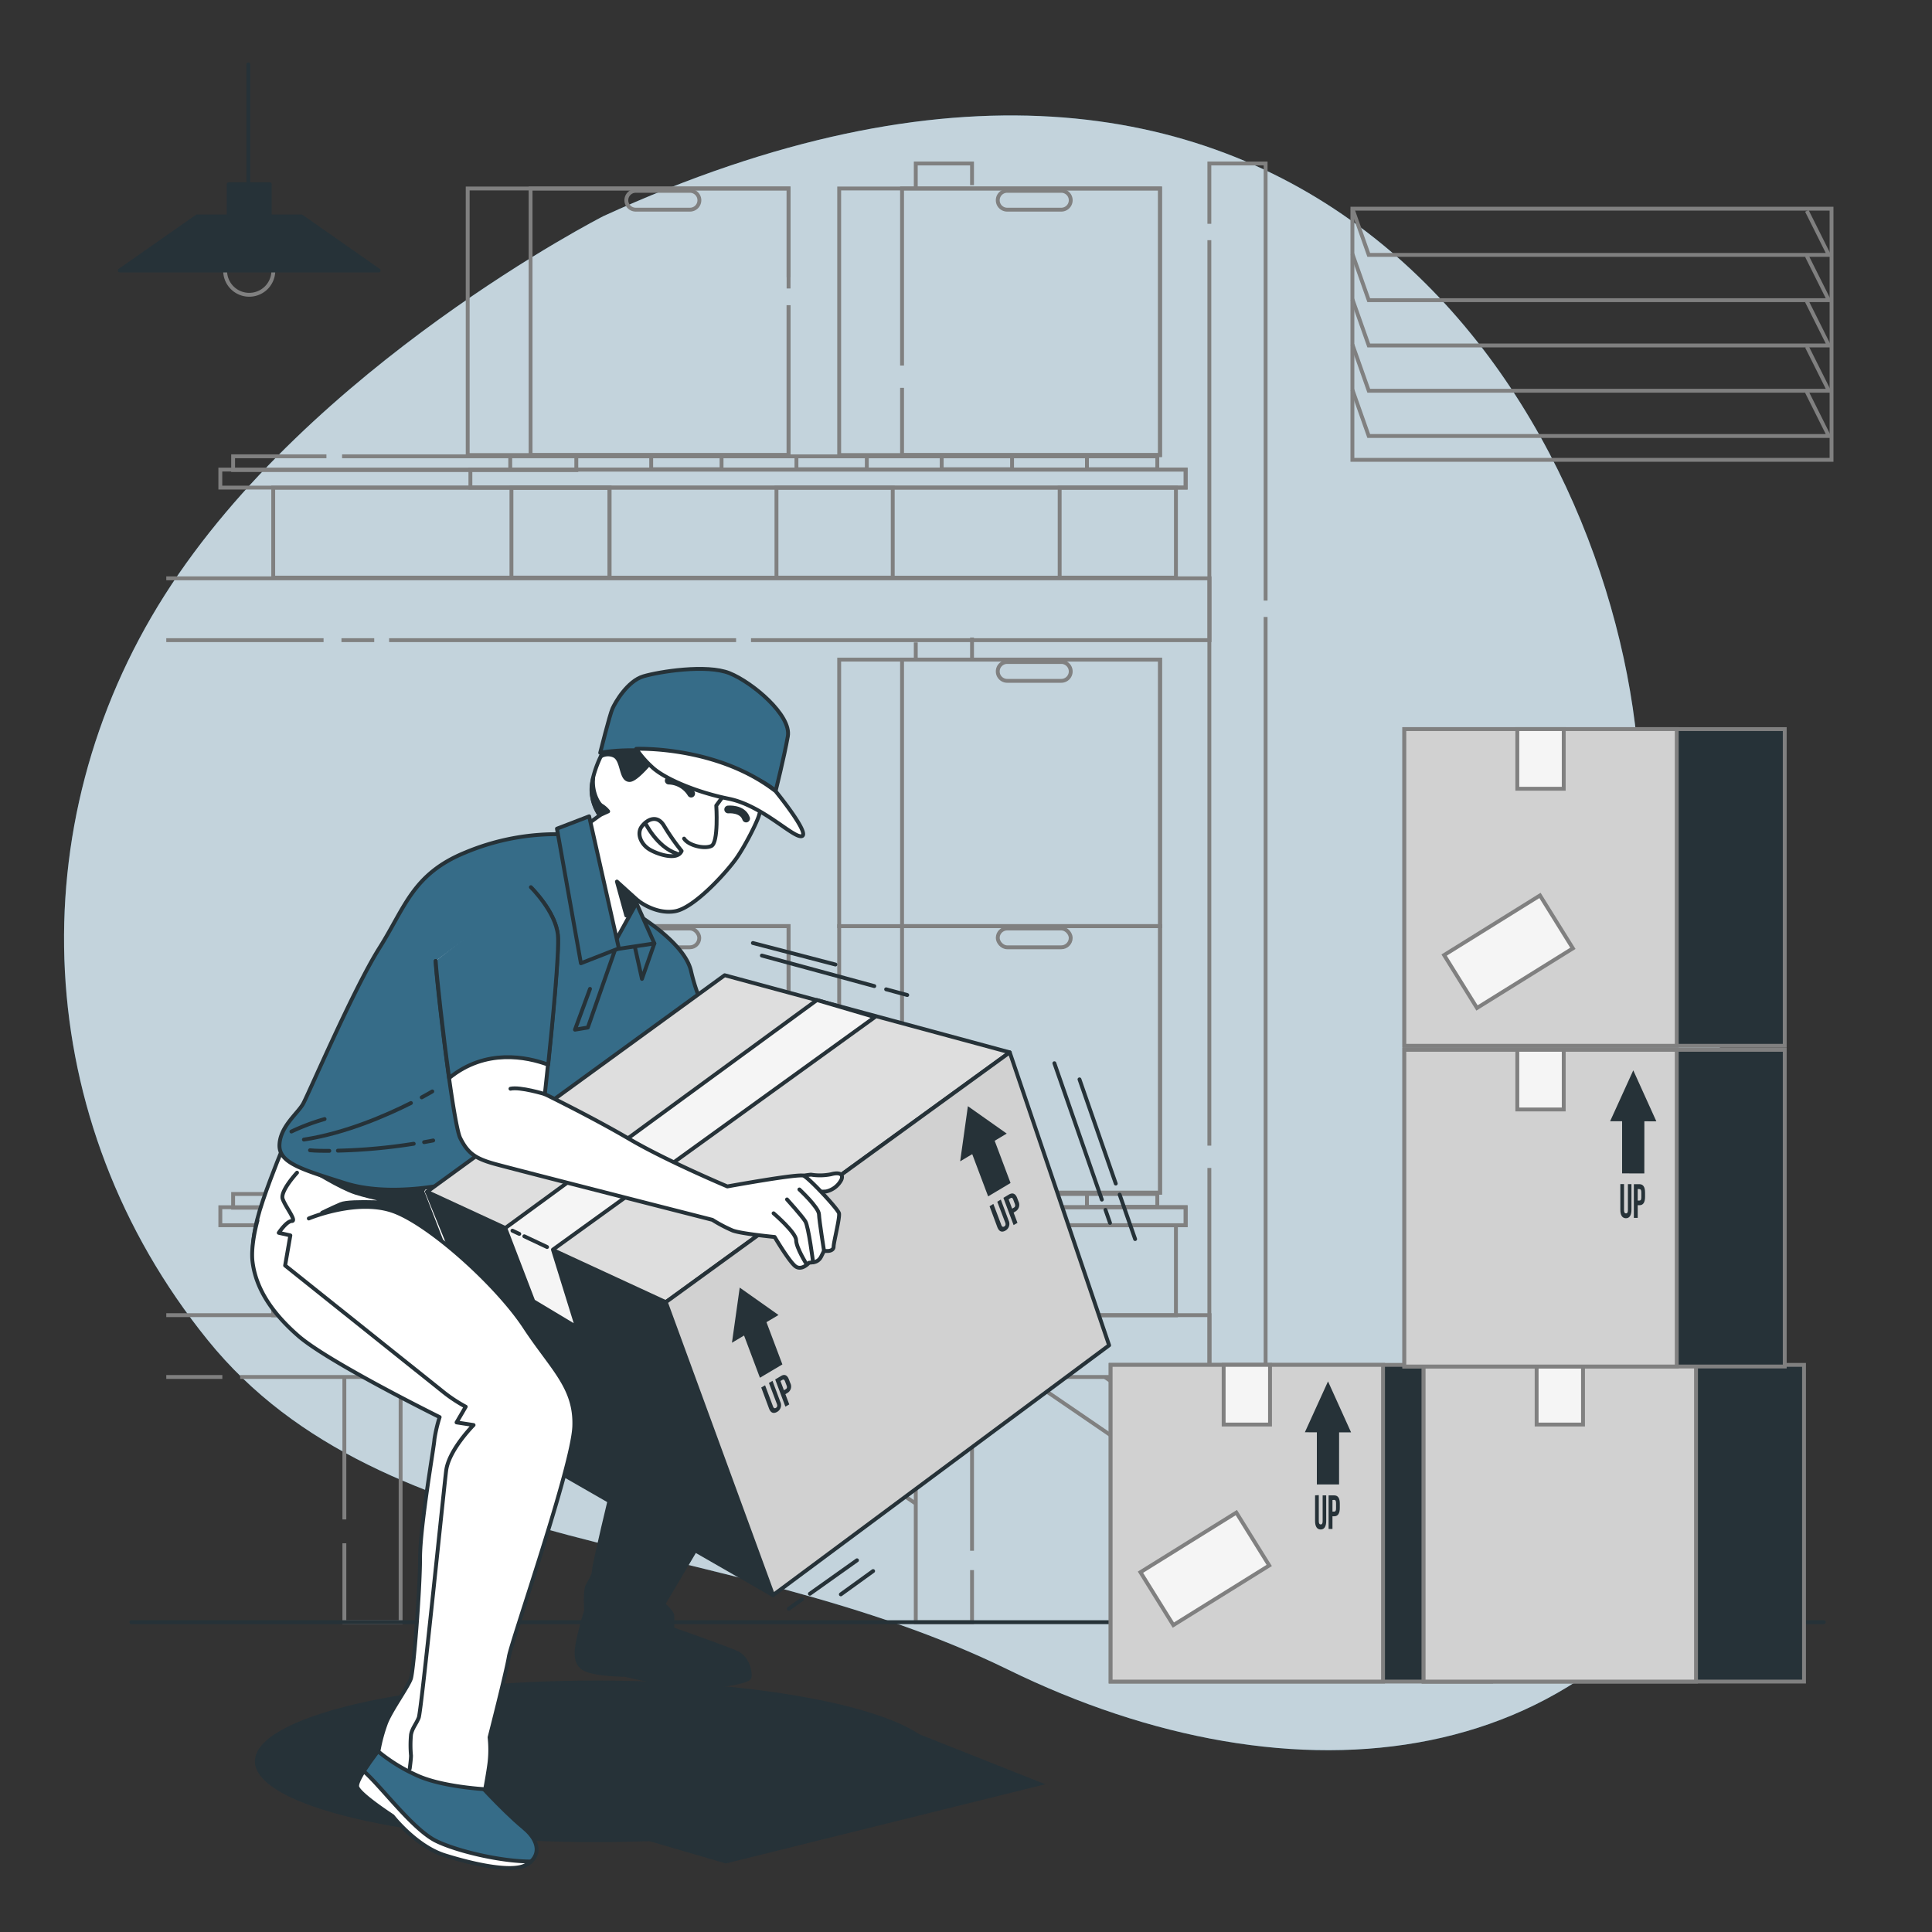 <svg xmlns="http://www.w3.org/2000/svg" viewBox="0 0 500 500"><rect x="0" y="0" width="500" height="500" fill="#333333" stroke="none"/><g id="freepik--background-simple--inject-2"><path d="M156.19,55.92S80.42,94.52,42.63,154,7.83,290,53.75,346.8s133.69,49.34,207.18,85.32,154.57,28.57,189.32-47.66S432.6,279.74,423.6,191.52,335.07-25.88,156.19,55.92Z" style="fill:#366C88"></path><path d="M156.19,55.92S80.42,94.52,42.63,154,7.83,290,53.75,346.8s133.69,49.34,207.18,85.32,154.57,28.57,189.32-47.66S432.6,279.74,423.6,191.52,335.07-25.88,156.19,55.92Z" style="fill:#fff;opacity:0.7"></path></g><g id="freepik--Lamp--inject-2"><path d="M70.74,70.05a6.24,6.24,0,1,1-6.24-6.24A6.24,6.24,0,0,1,70.74,70.05Z" style="fill:none;stroke:gray;stroke-miterlimit:10"></path><polygon points="98 70 31 70 51 56 78 56 98 70" style="fill:#263238;stroke:#263238;stroke-linecap:round;stroke-linejoin:round"></polygon><rect x="59.19" y="47.68" width="10.63" height="14" style="fill:#263238;stroke:#263238;stroke-linecap:round;stroke-linejoin:round"></rect><line x1="64.27" y1="48.55" x2="64.27" y2="16.67" style="fill:none;stroke:#263238;stroke-linecap:round;stroke-linejoin:round"></line></g><g id="freepik--boxes-1--inject-2"><polyline points="312.98 57.92 312.98 42.31 327.54 42.31 327.54 155.43" style="fill:none;stroke:gray;stroke-miterlimit:10"></polyline><line x1="312.98" y1="296.49" x2="312.98" y2="62.16" style="fill:none;stroke:gray;stroke-miterlimit:10"></line><polyline points="327.54 159.67 327.54 419.83 312.98 419.83 312.98 302.27" style="fill:none;stroke:gray;stroke-miterlimit:10"></polyline><polyline points="237 49.16 237 42.31 251.56 42.31 251.56 47.91" style="fill:none;stroke:gray;stroke-miterlimit:10"></polyline><line x1="237" y1="170.84" x2="237" y2="166.25" style="fill:none;stroke:gray;stroke-miterlimit:10"></line><polyline points="251.56 406.34 251.56 419.83 237 419.83 237 356.22" style="fill:none;stroke:gray;stroke-miterlimit:10"></polyline><line x1="251.56" y1="355.97" x2="251.56" y2="401.33" style="fill:none;stroke:gray;stroke-miterlimit:10"></line><line x1="89.12" y1="393.23" x2="89.12" y2="356.22" style="fill:none;stroke:gray;stroke-miterlimit:10"></line><polyline points="103.68 355.97 103.68 419.83 89.12 419.83 89.12 399.4" style="fill:none;stroke:gray;stroke-miterlimit:10"></polyline><line x1="251.56" y1="165" x2="251.56" y2="170.59" style="fill:none;stroke:gray;stroke-miterlimit:10"></line><polyline points="194.36 165.67 313.03 165.67 313.03 149.67 43.03 149.67" style="fill:none;stroke:gray;stroke-miterlimit:10"></polyline><line x1="100.7" y1="165.67" x2="190.5" y2="165.67" style="fill:none;stroke:gray;stroke-miterlimit:10"></line><line x1="88.37" y1="165.67" x2="96.85" y2="165.67" style="fill:none;stroke:gray;stroke-miterlimit:10"></line><line x1="43.03" y1="165.67" x2="83.74" y2="165.67" style="fill:none;stroke:gray;stroke-miterlimit:10"></line><rect x="274.24" y="317.11" width="30.09" height="23.29" style="fill:none;stroke:gray;stroke-miterlimit:10"></rect><rect x="200.95" y="317.11" width="30.09" height="23.29" style="fill:none;stroke:gray;stroke-miterlimit:10"></rect><rect x="70.71" y="317.11" width="87.03" height="23.29" style="fill:none;stroke:gray;stroke-miterlimit:10"></rect><rect x="132.36" y="317.11" width="25.38" height="23.29" style="fill:none;stroke:gray;stroke-miterlimit:10"></rect><rect x="57.02" y="312.43" width="249.83" height="4.66" style="fill:none;stroke:gray;stroke-miterlimit:10"></rect><rect x="121.74" y="312.43" width="185.1" height="4.66" style="fill:none;stroke:gray;stroke-miterlimit:10"></rect><rect x="60.33" y="309" width="88.82" height="3.56" style="fill:none;stroke:gray;stroke-miterlimit:10"></rect><rect x="168.53" y="309" width="18.21" height="3.34" style="fill:none;stroke:gray;stroke-miterlimit:10"></rect><rect x="206.12" y="309" width="18.21" height="3.34" style="fill:none;stroke:gray;stroke-miterlimit:10"></rect><rect x="243.71" y="309" width="18.21" height="3.34" style="fill:none;stroke:gray;stroke-miterlimit:10"></rect><rect x="281.3" y="309" width="18.21" height="3.34" style="fill:none;stroke:gray;stroke-miterlimit:10"></rect><line x1="157.74" y1="340.4" x2="200.95" y2="340.4" style="fill:none;stroke:gray;stroke-miterlimit:10"></line><line x1="231.03" y1="340.4" x2="274.24" y2="340.4" style="fill:none;stroke:gray;stroke-miterlimit:10"></line><line x1="132.05" y1="312.46" x2="132.05" y2="309.12" style="fill:none;stroke:gray;stroke-miterlimit:10"></line><line x1="149.15" y1="309" x2="168.53" y2="309" style="fill:none;stroke:gray;stroke-miterlimit:10"></line><line x1="186.74" y1="309" x2="206.12" y2="309" style="fill:none;stroke:gray;stroke-miterlimit:10"></line><line x1="224.33" y1="309" x2="243.71" y2="309" style="fill:none;stroke:gray;stroke-miterlimit:10"></line><line x1="261.92" y1="309" x2="281.3" y2="309" style="fill:none;stroke:gray;stroke-miterlimit:10"></line><polyline points="62.16 356.36 313.03 356.36 313.03 340.36 43.03 340.36" style="fill:none;stroke:gray;stroke-miterlimit:10"></polyline><line x1="43.03" y1="356.36" x2="57.54" y2="356.36" style="fill:none;stroke:gray;stroke-miterlimit:10"></line><rect x="217.18" y="170.71" width="83.04" height="68.99" style="fill:none;stroke:gray;stroke-miterlimit:10"></rect><rect x="233.45" y="170.71" width="66.77" height="68.99" style="fill:none;stroke:gray;stroke-miterlimit:10"></rect><path d="M274.66,176.2h-14a2.44,2.44,0,0,1-2.44-2.44h0a2.44,2.44,0,0,1,2.44-2.44h14a2.44,2.44,0,0,1,2.44,2.44h0A2.44,2.44,0,0,1,274.66,176.2Z" style="fill:none;stroke:gray;stroke-miterlimit:10"></path><rect x="217.18" y="239.68" width="83.04" height="68.99" style="fill:none;stroke:gray;stroke-miterlimit:10"></rect><rect x="233.45" y="239.68" width="66.77" height="68.99" style="fill:none;stroke:gray;stroke-miterlimit:10"></rect><rect x="258.22" y="240.29" width="18.88" height="4.87" rx="2.44" style="fill:none;stroke:gray;stroke-miterlimit:10"></rect><rect x="121.04" y="239.68" width="83.04" height="68.99" style="fill:none;stroke:gray;stroke-miterlimit:10"></rect><rect x="137.31" y="239.68" width="66.77" height="68.99" style="fill:none;stroke:gray;stroke-miterlimit:10"></rect><rect x="162.09" y="240.29" width="18.88" height="4.87" rx="2.44" style="fill:none;stroke:gray;stroke-miterlimit:10"></rect><rect x="274.24" y="126.2" width="30.09" height="23.29" style="fill:none;stroke:gray;stroke-miterlimit:10"></rect><rect x="200.95" y="126.2" width="30.09" height="23.29" style="fill:none;stroke:gray;stroke-miterlimit:10"></rect><rect x="70.71" y="126.2" width="87.03" height="23.29" style="fill:none;stroke:gray;stroke-miterlimit:10"></rect><rect x="132.36" y="126.2" width="25.38" height="23.29" style="fill:none;stroke:gray;stroke-miterlimit:10"></rect><rect x="57.02" y="121.53" width="249.83" height="4.66" style="fill:none;stroke:gray;stroke-miterlimit:10"></rect><rect x="121.74" y="121.53" width="185.1" height="4.66" style="fill:none;stroke:gray;stroke-miterlimit:10"></rect><polyline points="84.48 118.09 60.33 118.09 60.33 121.65 149.15 121.65 149.15 118.09 88.53 118.09" style="fill:none;stroke:gray;stroke-miterlimit:10"></polyline><rect x="168.53" y="118.1" width="18.21" height="3.34" style="fill:none;stroke:gray;stroke-miterlimit:10"></rect><rect x="206.12" y="118.1" width="18.21" height="3.34" style="fill:none;stroke:gray;stroke-miterlimit:10"></rect><rect x="243.71" y="118.1" width="18.21" height="3.34" style="fill:none;stroke:gray;stroke-miterlimit:10"></rect><rect x="281.3" y="118.1" width="18.21" height="3.34" style="fill:none;stroke:gray;stroke-miterlimit:10"></rect><line x1="157.74" y1="149.5" x2="200.95" y2="149.5" style="fill:none;stroke:gray;stroke-miterlimit:10"></line><line x1="231.03" y1="149.5" x2="274.24" y2="149.5" style="fill:none;stroke:gray;stroke-miterlimit:10"></line><line x1="132.05" y1="121.55" x2="132.05" y2="118.22" style="fill:none;stroke:gray;stroke-miterlimit:10"></line><line x1="149.15" y1="118.1" x2="168.53" y2="118.1" style="fill:none;stroke:gray;stroke-miterlimit:10"></line><line x1="186.74" y1="118.1" x2="206.12" y2="118.1" style="fill:none;stroke:gray;stroke-miterlimit:10"></line><line x1="224.33" y1="118.1" x2="243.71" y2="118.1" style="fill:none;stroke:gray;stroke-miterlimit:10"></line><line x1="261.92" y1="118.1" x2="281.3" y2="118.1" style="fill:none;stroke:gray;stroke-miterlimit:10"></line><rect x="217.18" y="48.78" width="83.04" height="68.99" style="fill:none;stroke:gray;stroke-miterlimit:10"></rect><polyline points="233.45 94.6 233.45 48.78 300.21 48.78 300.21 117.77 233.45 117.77 233.45 100.37" style="fill:none;stroke:gray;stroke-miterlimit:10"></polyline><path d="M274.66,54.26h-14a2.44,2.44,0,0,1-2.44-2.44h0a2.43,2.43,0,0,1,2.44-2.43h14a2.43,2.43,0,0,1,2.44,2.43h0A2.44,2.44,0,0,1,274.66,54.26Z" style="fill:none;stroke:gray;stroke-miterlimit:10"></path><polyline points="204.08 78.99 204.08 117.77 121.04 117.77 121.04 48.78 204.08 48.78 204.08 74.66" style="fill:none;stroke:gray;stroke-miterlimit:10"></polyline><polyline points="204.08 78.99 204.08 117.77 137.31 117.77 137.31 48.78 204.08 48.78 204.08 71.77" style="fill:none;stroke:gray;stroke-miterlimit:10"></polyline><path d="M178.53,54.26h-14a2.43,2.43,0,0,1-2.43-2.44h0a2.43,2.43,0,0,1,2.43-2.43h14A2.44,2.44,0,0,1,181,51.82h0A2.44,2.44,0,0,1,178.53,54.26Z" style="fill:none;stroke:gray;stroke-miterlimit:10"></path><line x1="286.02" y1="356.44" x2="313.2" y2="375.01" style="fill:none;stroke:gray;stroke-miterlimit:10"></line><line x1="313.16" y1="389.02" x2="265.64" y2="356.53" style="fill:none;stroke:gray;stroke-miterlimit:10"></line><line x1="209.69" y1="356.44" x2="236.86" y2="375.01" style="fill:none;stroke:gray;stroke-miterlimit:10"></line><line x1="236.82" y1="389.02" x2="189.3" y2="356.53" style="fill:none;stroke:gray;stroke-miterlimit:10"></line></g><g id="freepik--Floor--inject-2"><line x1="472" y1="419.82" x2="34" y2="419.82" style="fill:none;stroke:#263238;stroke-linecap:round;stroke-linejoin:round"></line></g><g id="freepik--boxes-2--inject-2"><rect x="287.43" y="353.23" width="98.45" height="81.96" style="fill:#263238;stroke:gray;stroke-miterlimit:10"></rect><rect x="287.43" y="353.23" width="70.5" height="81.96" style="fill:#d1d1d1;stroke:gray;stroke-miterlimit:10"></rect><polygon points="349.66 370.7 343.69 357.5 337.7 370.67 340.8 370.68 340.8 384.17 346.55 384.18 346.56 370.69 349.66 370.7" style="fill:#263238"></polygon><path d="M341.3,386.94v6.74c0,.62.19.84.5.85s.5-.23.5-.85V387h.92v6.64c0,1.4-.49,2.2-1.44,2.19s-1.44-.8-1.44-2.19v-6.65Z" style="fill:#263238"></path><path d="M346.74,389.12v1.13c0,1.4-.47,2.16-1.44,2.16h-.46v3.28h-1V387h1.42C346.27,387,346.74,387.72,346.74,389.12Zm-1.9-.92v3h.46c.31,0,.47-.2.47-.82V389c0-.62-.17-.83-.48-.83Z" style="fill:#263238"></path><rect x="316.68" y="353.23" width="12" height="15.44" style="fill:#f5f5f5;stroke:gray;stroke-miterlimit:10"></rect><rect x="368.43" y="353.23" width="98.45" height="81.96" style="fill:#263238;stroke:gray;stroke-miterlimit:10"></rect><rect x="368.43" y="353.23" width="70.5" height="81.96" style="fill:#d1d1d1;stroke:gray;stroke-miterlimit:10"></rect><rect x="397.68" y="353.23" width="12" height="15.44" style="fill:#f5f5f5;stroke:gray;stroke-miterlimit:10"></rect><rect x="363.44" y="271.69" width="98.45" height="81.96" style="fill:#263238;stroke:gray;stroke-miterlimit:10"></rect><rect x="363.44" y="271.69" width="70.5" height="81.96" style="fill:#d1d1d1;stroke:gray;stroke-miterlimit:10"></rect><polygon points="428.66 290.2 422.69 277 416.7 290.17 419.8 290.18 419.8 303.67 425.55 303.68 425.56 290.19 428.66 290.2" style="fill:#263238"></polygon><path d="M420.3,306.44v6.74c0,.62.19.84.5.85s.5-.23.5-.85v-6.73h.92v6.64c0,1.4-.49,2.2-1.44,2.19s-1.44-.8-1.44-2.19v-6.65Z" style="fill:#263238"></path><path d="M425.74,308.62v1.13c0,1.4-.47,2.16-1.44,2.16h-.46v3.28h-1v-8.73h1.42C425.27,306.46,425.74,307.22,425.74,308.62Zm-1.9-.92v3h.46c.31,0,.47-.2.47-.82v-1.31c0-.62-.17-.83-.48-.83Z" style="fill:#263238"></path><rect x="392.68" y="271.69" width="12.01" height="15.44" style="fill:#f5f5f5;stroke:gray;stroke-miterlimit:10"></rect><rect x="363.44" y="188.69" width="98.45" height="81.96" style="fill:#263238;stroke:gray;stroke-miterlimit:10"></rect><rect x="363.44" y="188.69" width="70.5" height="81.96" style="fill:#d1d1d1;stroke:gray;stroke-miterlimit:10"></rect><rect x="375.79" y="238.25" width="29.22" height="16.12" transform="translate(-71.2 243.33) rotate(-31.88)" style="fill:#f5f5f5;stroke:gray;stroke-miterlimit:10"></rect><rect x="297.2" y="397.96" width="29.22" height="16.12" transform="translate(-167.4 225.92) rotate(-31.88)" style="fill:#f5f5f5;stroke:gray;stroke-miterlimit:10"></rect><rect x="392.68" y="188.69" width="12.01" height="15.44" style="fill:#f5f5f5;stroke:gray;stroke-miterlimit:10"></rect></g><g id="freepik--Window--inject-2"><rect x="350" y="54" width="124" height="65" transform="translate(824 173) rotate(180)" style="fill:none;stroke:gray;stroke-miterlimit:10"></rect><polyline points="467.61 54.57 473.31 65.97 354.23 65.97 350 54" style="fill:none;stroke:gray;stroke-miterlimit:10"></polyline><polyline points="467.61 66.28 473.31 77.69 354.23 77.69 350 65.72" style="fill:none;stroke:gray;stroke-miterlimit:10"></polyline><polyline points="467.61 78 473.31 89.4 354.23 89.4 350 77.44" style="fill:none;stroke:gray;stroke-miterlimit:10"></polyline><polyline points="467.61 89.72 473.31 101.12 354.23 101.12 350 89.15" style="fill:none;stroke:gray;stroke-miterlimit:10"></polyline><polyline points="467.61 101.44 473.31 112.84 354.23 112.84 350 100.87" style="fill:none;stroke:gray;stroke-miterlimit:10"></polyline></g><g id="freepik--Character--inject-2"><path d="M154.5,434.92c38.51,0,71.27,5.81,83.45,13.92l32.57,12.92-82.69,20.5-19.7-5.76q-6.66.24-13.63.25c-48.9,0-88.53-9.37-88.53-20.92S105.6,434.92,154.5,434.92Z" style="fill:#263238"></path><path d="M73.49,296.38s-3,7.11-5.42,14.22-3.23,12.46-2.22,17.87,6,11.23,11,12.25,33.85-8.46,41.29-14.22,2.37-20.64-3.72-24S73.49,296.38,73.49,296.38Z" style="fill:#fff;stroke:#263238;stroke-linecap:round;stroke-linejoin:round"></path><path d="M80.42,302.58s7.58,4.81,11.65,6.1,11.46,2.78,11.46,2.78-12.76-.93-15.35.18-4.81,2.22-4.81,2.22,18.5-.55,22.57,2.22,9.06,7,9.06,7l-5.73-14.8.92-1.66S92.44,306.83,80.42,302.58Z" style="fill:#263238;stroke:#263238;stroke-linecap:round;stroke-linejoin:round"></path><path d="M162.69,235.36s14.17,7.78,16.12,15.83a49.38,49.38,0,0,0,5,13.06l-68.36,42.24s-14.72,3.33-26.12-.28-17.22-5.28-17-10,4.73-8.06,6.12-10.56,13.06-29.73,19.73-40.29,8.61-19.17,22.23-24.73a61.1,61.1,0,0,1,25-4.73Z" style="fill:#366C88;stroke:#263238;stroke-linecap:round;stroke-linejoin:round"></path><path d="M85.23,297.84c-1.66,0-3.32,0-5-.15" style="fill:none;stroke:#263238;stroke-linecap:round;stroke-linejoin:round"></path><path d="M107.07,296a146.52,146.52,0,0,1-19.62,1.79" style="fill:none;stroke:#263238;stroke-linecap:round;stroke-linejoin:round"></path><path d="M112.11,295.15s-.85.18-2.35.44" style="fill:none;stroke:#263238;stroke-linecap:round;stroke-linejoin:round"></path><path d="M106.35,285.46c-6.22,3.13-16.87,7.82-27.7,9.46" style="fill:none;stroke:#263238;stroke-linecap:round;stroke-linejoin:round"></path><path d="M111.88,282.46s-1,.6-2.74,1.54" style="fill:none;stroke:#263238;stroke-linecap:round;stroke-linejoin:round"></path><path d="M75.42,292.84A56.24,56.24,0,0,1,84,289.61" style="fill:none;stroke:#263238;stroke-linecap:round;stroke-linejoin:round"></path><polyline points="159.63 244.53 152.13 265.92 148.8 266.48 152.69 255.92" style="fill:none;stroke:#263238;stroke-linecap:round;stroke-linejoin:round"></polyline><polygon points="169.35 244.16 166.14 253.34 164.01 243.73 169.35 244.16" style="fill:#366C88;stroke:#263238;stroke-linecap:round;stroke-linejoin:round"></polygon><polygon points="163.7 231.47 169.35 244.16 158.03 245.87 163.7 231.47" style="fill:#366C88;stroke:#263238;stroke-linecap:round;stroke-linejoin:round"></polygon><path d="M200.54,203.78s-3.63,5.34-4.06,7.05-3.42,7.69-5.77,11.11-10.89,13-16,13.89-9.61-2.78-9.61-2.78L158,245.87l-8.12-31,5.34-3.85a11.8,11.8,0,0,1-2.14-6.62c0-3.84,2.35-8.54,2.35-8.54s3-5.35,7.91-7.91,23.71,1.07,30.12,3.21S201.39,199.08,200.54,203.78Z" style="fill:#fff;stroke:#263238;stroke-linecap:round;stroke-linejoin:round"></path><polygon points="165.08 233.05 159.66 228.15 162.08 236.94 165.08 233.05" style="fill:#263238;stroke:#263238;stroke-linecap:round;stroke-linejoin:round"></polygon><path d="M187.72,205.28l-2.35,3.2s.64,9.61-1.28,10.47-6-.21-7.05-1.92" style="fill:none;stroke:#263238;stroke-linecap:round;stroke-linejoin:round"></path><path d="M176.4,220.23a57.91,57.91,0,0,1-4.49-6.41c-1.71-3-4.27-1.92-5.77,0s-.21,4.7,1.93,6S175.33,222.79,176.4,220.23Z" style="fill:none;stroke:#263238;stroke-linecap:round;stroke-linejoin:round"></path><path d="M167,213s3,6.19,8.12,7.9" style="fill:none;stroke:#263238;stroke-linecap:round;stroke-linejoin:round"></path><path d="M178.87,205.39a7,7,0,0,0-5.8-3.37" style="fill:none;stroke:#263238;stroke-linecap:round;stroke-linejoin:round;stroke-width:2px"></path><path d="M188.45,209.49s3.71-.36,4.64,2.35" style="fill:none;stroke:#263238;stroke-linecap:round;stroke-linejoin:round;stroke-width:2px"></path><path d="M195.6,209.17s.19-3-6-3.19" style="fill:none;stroke:#263238;stroke-linecap:round;stroke-linejoin:round"></path><path d="M181.09,203.32s-.49-4.38-7.05-5.27" style="fill:none;stroke:#263238;stroke-linecap:round;stroke-linejoin:round"></path><path d="M155.57,195.69a24.23,24.23,0,0,1,4.9-5.75,86,86,0,0,1,10.16,1.45l1.07,1.71s-6.41,8.76-8.76,8.76-1.71-4.92-3.85-6.2A3.75,3.75,0,0,0,155.57,195.69Z" style="fill:#263238;stroke:#263238;stroke-linecap:round;stroke-linejoin:round"></path><path d="M153.11,204.42a14.31,14.31,0,0,1,.4-3.09c-.39,3.83,1.49,6.81,2.17,7.15a6.65,6.65,0,0,1,1.71,1.5l-2.2,1A11.87,11.87,0,0,1,153.11,204.42Z" style="fill:#263238;stroke:#263238;stroke-linecap:round;stroke-linejoin:round"></path><path d="M155.33,194.83s10.47-2.35,26.23,1.75,19.16,8.17,19.16,8.17,2.2-8.72,3.17-14.19-9.23-14-15.11-16.35-18.15-.4-22.27.82-7.28,6.74-8,8.35S155.33,194.83,155.33,194.83Z" style="fill:#366C88;stroke:#263238;stroke-linecap:round;stroke-linejoin:round"></path><path d="M200.72,204.75s8.91,10.91,6.83,11.63-10.1-7.87-18.9-9.65-17.05-5.41-20-8.32a26.18,26.18,0,0,1-4-4.61S185.46,192.93,200.72,204.75Z" style="fill:#fff;stroke:#263238;stroke-linecap:round;stroke-linejoin:round"></path><polygon points="152.47 211.26 160.16 245.44 150.34 249.29 144.14 214.46 152.47 211.26" style="fill:#366C88;stroke:#263238;stroke-linecap:round;stroke-linejoin:round"></polygon><path d="M182.47,396.9l-10.83,18.27s2.37,2,2.37,3.05v3.38s13.53,4.74,16.58,6.1,3.72,5.41,3.38,6.43-7.1,2.37-13.53,2.37-18.62-3.05-18.62-3.05-8.12,0-10.83-1.69-1.69-5.76-1-8.8,1.69-6.09,1.69-6.09-.34-5.08.34-6.43,1.69-2.71,1.69-4.07,4.74-21,4.74-21Z" style="fill:#263238;stroke:#263238;stroke-linecap:round;stroke-linejoin:round"></path><polygon points="172.31 337 200.06 412.81 138.79 377.62 110.51 308.44 172.31 337" style="fill:#263238;stroke:#263238;stroke-linecap:round;stroke-linejoin:round"></polygon><polygon points="261.32 272.35 172.31 337 110.51 308.44 187.54 252.39 261.32 272.35" style="fill:#dedede;stroke:#263238;stroke-linecap:round;stroke-linejoin:round"></polygon><polygon points="261.32 272.35 287.04 348.16 200.06 412.81 172.31 337 261.32 272.35" style="fill:#d1d1d1;stroke:#263238;stroke-linecap:round;stroke-linejoin:round"></polygon><polygon points="226.42 263.22 143.1 323.4 149.34 343.54 138.01 336.74 130.76 317.82 211.42 258.81 226.42 263.22" style="fill:#f5f5f5;stroke:#263238;stroke-linecap:round;stroke-linejoin:round"></polygon><line x1="134.39" y1="319.33" x2="132.62" y2="318.5" style="fill:none;stroke:#263238;stroke-linecap:round;stroke-linejoin:round"></line><line x1="141.58" y1="322.73" x2="135.69" y2="319.95" style="fill:none;stroke:#263238;stroke-linecap:round;stroke-linejoin:round"></line><polygon points="201.48 340.32 191.44 333.23 189.43 347.5 192.56 345.63 196.67 356.56 202.48 353.11 198.36 342.18 201.48 340.32" style="fill:#263238"></polygon><path d="M198,358.51l2.05,5.46c.19.5.45.57.76.38s.44-.48.25-1L199,357.91l.92-.55,2,5.38a2,2,0,0,1-.79,2.65c-1,.57-1.7.22-2.12-.91l-2-5.39Z" style="fill:#263238"></path><path d="M204.17,357l.35.92a1.93,1.93,0,0,1-.8,2.61l-.46.28,1,2.65-1,.58L200.62,357l1.44-.85C203,355.53,203.75,355.86,204.17,357Zm-2.19.4.9,2.4.46-.28c.31-.18.42-.45.23-.95l-.4-1.06c-.19-.51-.42-.57-.73-.38Z" style="fill:#263238"></path><polygon points="260.54 293.37 250.49 286.28 248.49 300.55 251.61 298.69 255.73 309.62 261.53 306.16 257.42 295.23 260.54 293.37" style="fill:#263238"></polygon><path d="M257.08,311.57l2.06,5.45c.19.51.45.57.76.39s.44-.49.25-1L258.09,311l.92-.55,2,5.38a2,2,0,0,1-.78,2.64c-1,.57-1.7.22-2.13-.91l-2-5.38Z" style="fill:#263238"></path><path d="M263.23,310l.35.92a2,2,0,0,1-.8,2.62l-.46.27,1,2.66-1,.58L259.68,310l1.44-.86C262.09,308.58,262.8,308.91,263.23,310Zm-2.19.41.9,2.39.46-.27c.31-.19.42-.45.23-1l-.4-1.06c-.19-.5-.42-.56-.73-.38Z" style="fill:#263238"></path><line x1="286.09" y1="313.1" x2="287.27" y2="316.49" style="fill:none;stroke:#263238;stroke-linecap:round;stroke-linejoin:round"></line><line x1="272.87" y1="275.16" x2="285.16" y2="310.46" style="fill:none;stroke:#263238;stroke-linecap:round;stroke-linejoin:round"></line><line x1="289.76" y1="309.16" x2="293.77" y2="320.67" style="fill:none;stroke:#263238;stroke-linecap:round;stroke-linejoin:round"></line><line x1="279.37" y1="279.34" x2="288.76" y2="306.31" style="fill:none;stroke:#263238;stroke-linecap:round;stroke-linejoin:round"></line><line x1="226.27" y1="255.2" x2="197.17" y2="247.3" style="fill:none;stroke:#263238;stroke-linecap:round;stroke-linejoin:round"></line><line x1="234.79" y1="257.51" x2="229.33" y2="256.03" style="fill:none;stroke:#263238;stroke-linecap:round;stroke-linejoin:round"></line><line x1="216.21" y1="249.62" x2="194.85" y2="244.05" style="fill:none;stroke:#263238;stroke-linecap:round;stroke-linejoin:round"></line><line x1="207.6" y1="413.88" x2="204.14" y2="416.34" style="fill:none;stroke:#263238;stroke-linecap:round;stroke-linejoin:round"></line><line x1="221.79" y1="403.8" x2="209.6" y2="412.46" style="fill:none;stroke:#263238;stroke-linecap:round;stroke-linejoin:round"></line><line x1="225.96" y1="406.59" x2="217.61" y2="412.62" style="fill:none;stroke:#263238;stroke-linecap:round;stroke-linejoin:round"></line><path d="M206.57,304.52a32.66,32.66,0,0,1,3.31-.52,14.45,14.45,0,0,0,5.17-.1c2.27-.62,3.31,0,2.68,1.45a5.89,5.89,0,0,1-3.92,3c-1.24.1-4,.1-4,.1l-3.72-3.31Z" style="fill:#fff;stroke:#263238;stroke-linecap:round;stroke-linejoin:round"></path><path d="M137.68,230.08s6.12,5.83,6.67,11.94S141,283.15,141,283.15s12.5,6.11,21.95,11.67,25.29,12.23,25.29,12.23,18.33-3.34,19.72-2.78,8.9,8.61,9.17,9.72-1.39,7.5-1.39,8.62-1.44,1.14-1.44,1.14l-1.06,0-.76,1.52a2.59,2.59,0,0,1-2,1.41l-1.11.12s-1.94,2.23-3.61.84-5.28-7.51-5.28-7.51-8.61-.83-10.84-1.66a37.28,37.28,0,0,1-5.28-2.78S133,302.6,128,301.21s-6.95-2.78-8.89-6.67-6.36-42.5-6.36-45.83" style="fill:#fff;stroke:#263238;stroke-linecap:round;stroke-linejoin:round"></path><path d="M200.2,314s5.84,5,5.84,6.95,2.7,6.22,2.7,6.22" style="fill:none;stroke:#263238;stroke-linecap:round;stroke-linejoin:round"></path><path d="M203.68,310.41s3.93,4.34,4.75,5.69,2,10.55,2,10.55" style="fill:none;stroke:#263238;stroke-linecap:round;stroke-linejoin:round"></path><path d="M206.88,307.83s5,4.65,5.07,6.41,1.31,9.48,1.31,9.48" style="fill:none;stroke:#263238;stroke-linecap:round;stroke-linejoin:round"></path><path d="M137.39,229.6s6.41,6.31,7,12.42c.39,4.3-1.41,22.86-2.52,33.52-5.57-2.05-16.15-4.25-25.63,3.45-1.63-11.7-3.22-26.26-3.49-30.28" style="fill:#366C88;stroke:#263238;stroke-linecap:round;stroke-linejoin:round"></path><path d="M141,283.15s-6.39-1.95-8.89-1.39" style="fill:none;stroke:#263238;stroke-linecap:round;stroke-linejoin:round"></path><path d="M121.91,459.43s7.79,8.8,13.54,13.54,3.38,9.14-.68,10.15-12.18-.67-19.63-3-13.53-10.15-13.53-10.15-8.47-5.42-9.14-7.45S99.57,451,99.57,451,119.88,459.43,121.91,459.43Z" style="fill:#366C88;stroke:#263238;stroke-linecap:round;stroke-linejoin:round"></path><path d="M92.47,462.48c-.24-.7.54-2.3,1.67-4.09,4.49,3.87,12.53,14.91,18.63,18,5.17,2.58,16.63,5.37,24.68,5.37a6.19,6.19,0,0,1-2.68,1.39c-4.06,1-12.18-.67-19.63-3s-13.53-10.15-13.53-10.15S93.14,464.51,92.47,462.48Z" style="fill:#fff;stroke:#263238;stroke-linecap:round;stroke-linejoin:round"></path><path d="M79.92,315.34s12.86-5.42,22.34-1.7,26.4,19,33.5,29.79S149,359,148.62,369.15s-16.24,55.5-16.92,59.56-5,20.91-5,20.91a29.26,29.26,0,0,1,0,6.43c-.31,2.58-1.14,7-1.14,7s-11.38-.6-17.81-3.65a43.87,43.87,0,0,1-9.82-6.09,42.2,42.2,0,0,1,2-7.44c1.36-3.39,5.73-9.4,6.41-11.44s2.37-22.67,2.37-31.13,3.72-29.45,3.72-30.8a36.7,36.7,0,0,1,1.35-5.75s-28.76-14.22-36.55-21-11.1-13.12-11.87-19.18c-.55-4.39,1.27-10.67,1.27-10.67" style="fill:#fff;stroke:#263238;stroke-linecap:round;stroke-linejoin:round"></path><path d="M76.87,303.49s-4.4,4.74-3.72,6.77S76.87,316,75.52,316s-3.38,3.05-3.38,3.05l3,.67-1.35,7.79L114.44,360a38.43,38.43,0,0,0,6.09,4.06l-2.37,4.06,4.4.68s-6.43,6.43-7.1,11.84-6.41,62.2-7.09,63.89-1.69,2.71-2,4.4a28.61,28.61,0,0,0,0,5.42c0,1-.34,3.38-.34,3.38" style="fill:none;stroke:#263238;stroke-linecap:round;stroke-linejoin:round"></path></g></svg>